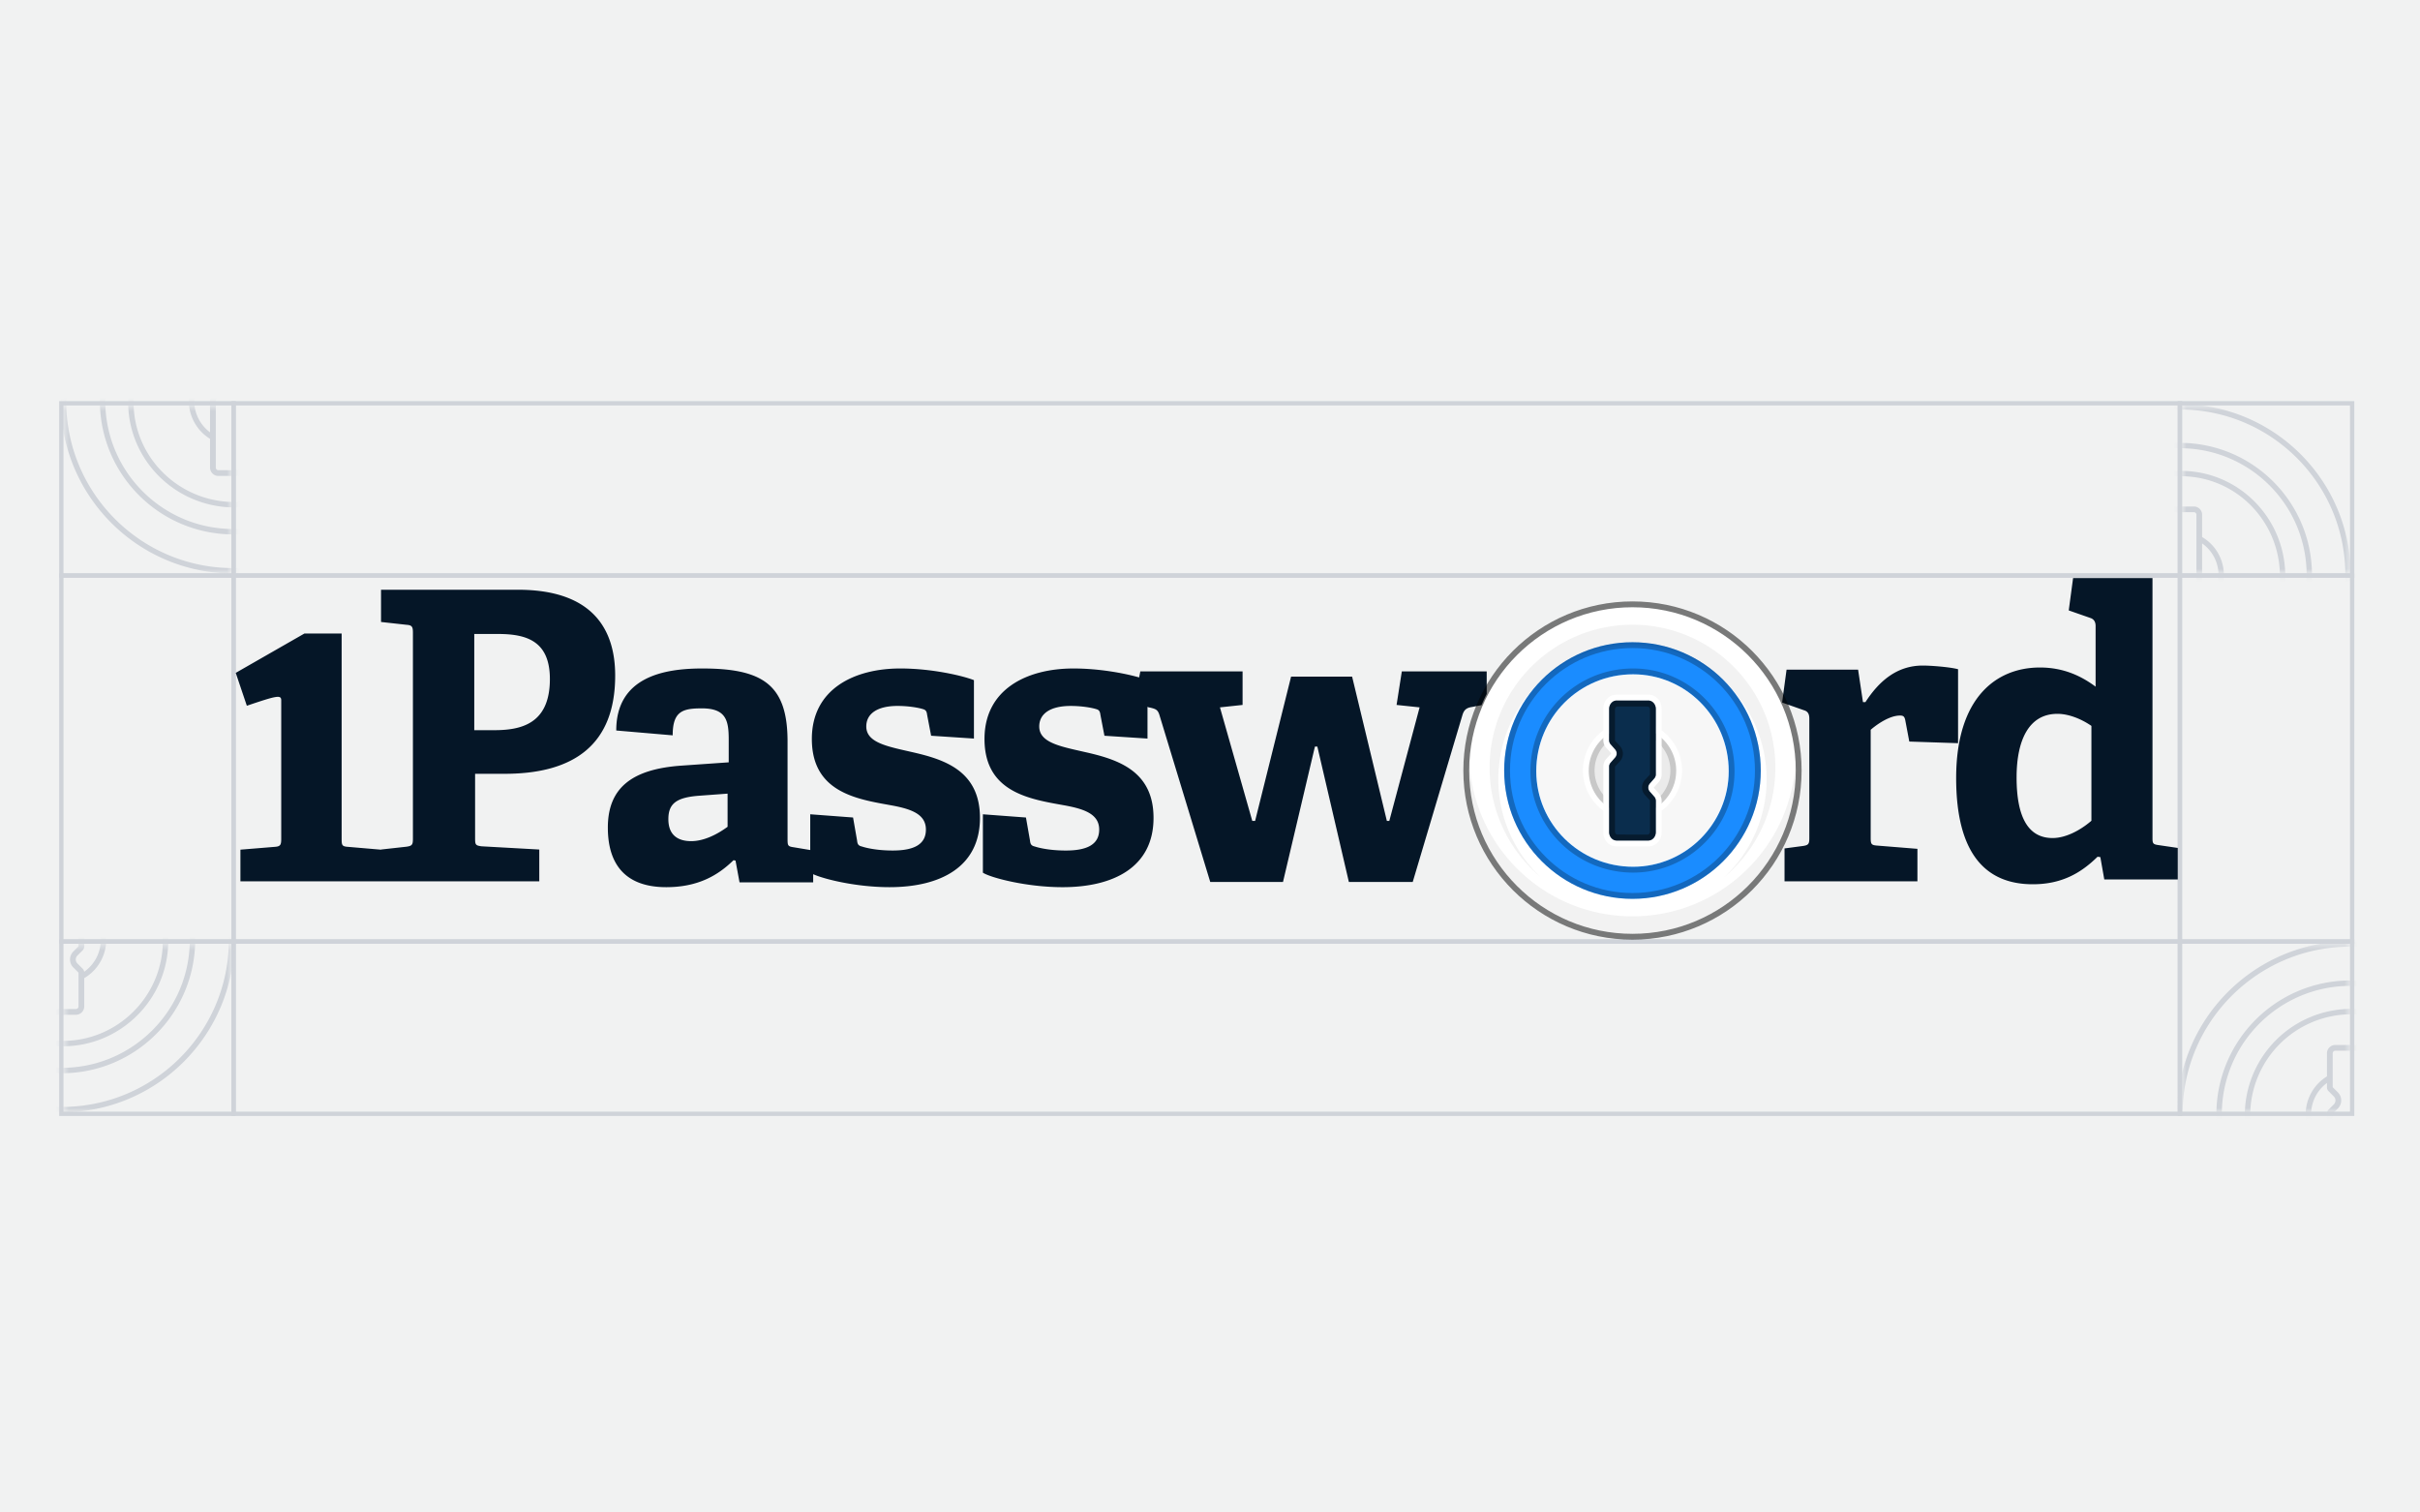 <svg width="368" height="230" fill="none" xmlns="http://www.w3.org/2000/svg"><path fill="#F1F2F2" d="M0 0h368v230H0z"/><path stroke="#CFD3D9" stroke-width=".655" d="M331.491 143.178h26.192v26.192h-26.192zM331.491 61.327h26.192v26.192h-26.192zM9.327 61.327h26.192v26.192H9.327zM9.327 143.178h26.192v26.192H9.327zM35.521 87.52h295.971v55.658H35.521z"/><path stroke="#CFD3D9" stroke-width=".655" d="M35.521 61.327h295.971v26.192H35.521zM35.52 87.52H9.328v55.657H35.52zM331.491 143.178h26.192V87.52h-26.192zM35.521 143.178h295.971v26.192H35.521z"/><mask id="a" maskUnits="userSpaceOnUse" x="331" y="61" width="27" height="27"><path fill="#fff" d="M331.818 61.655h25.537v25.537h-25.537z"/></mask><g mask="url(#a)"><path fill-rule="evenodd" clip-rule="evenodd" d="M305.488 87.446c0 14.353 11.635 25.987 25.987 25.987 14.353 0 25.987-11.634 25.987-25.987 0-14.352-11.634-25.987-25.987-25.987-14.352 0-25.987 11.635-25.987 25.987zm.812 0c0-13.902 11.269-25.175 25.175-25.175 13.905 0 25.174 11.273 25.174 25.175 0 13.902-11.269 25.175-25.174 25.175-13.906 0-25.175-11.273-25.175-25.175zm25.175 19.287c-10.652 0-19.288-8.635-19.288-19.287s8.636-19.287 19.288-19.287c10.652 0 19.287 8.635 19.287 19.287s-8.635 19.287-19.287 19.287zm-20.099-19.287c0-11.099 8.997-20.1 20.099-20.1s20.099 9.001 20.099 20.1c0 11.1-8.997 20.099-20.099 20.099s-20.099-9-20.099-20.099zm20.303-15.836c8.701 0 15.836 7.136 15.836 16.04 0 8.7-7.135 15.835-15.836 15.835-8.903 0-16.039-7.135-16.039-15.836a15.981 15.981 0 0116.039-16.039zm-.002.812A15.17 15.17 0 00316.45 87.65c0 8.252 6.772 15.024 15.227 15.024 8.252 0 15.024-6.772 15.024-15.024 0-8.455-6.772-15.227-15.024-15.227zm-3.712 9.316a6.695 6.695 0 00-3.19 5.708 6.695 6.695 0 003.19 5.707v-.98a5.879 5.879 0 01-2.378-4.727c0-1.936.935-3.654 2.378-4.727v-.98zm6.894 10.527a5.882 5.882 0 002.504-4.82 5.88 5.88 0 00-2.495-4.811v5.814a.839.839 0 01-.245.593l-.786.786a.837.837 0 000 1.185l.786.786a.84.84 0 01.236.467zm.009.959v4.262c0 .694-.563 1.257-1.257 1.257h-4.388a1.258 1.258 0 01-1.258-1.257v-10.17a.84.84 0 01.246-.593l.786-.786a.84.84 0 000-1.186l-.786-.786a.84.84 0 01-.246-.592v-5.096c0-.694.563-1.257 1.258-1.257h4.388c.694 0 1.257.563 1.257 1.258v3.39a6.697 6.697 0 013.307 5.778 6.696 6.696 0 01-3.307 5.778zm-1.257-15.34h-4.388a.394.394 0 00-.387.323l-.006.07v5.084l.778.779c.63.63.663 1.63.1 2.3l-.1.108-.778.777v10.16c0 .194.139.354.322.387l.071.007h4.388a.394.394 0 00.387-.323l.006-.07-.001-5.085-.777-.778a1.703 1.703 0 01-.1-2.3l.1-.108.777-.778.001-10.16a.393.393 0 00-.322-.386l-.071-.007z" fill="#CFD3D9"/></g><mask id="b" maskUnits="userSpaceOnUse" x="9" y="143" width="27" height="27"><path fill="#fff" d="M9.656 143.505h25.537v25.537H9.656z"/></mask><g mask="url(#b)"><path fill-rule="evenodd" clip-rule="evenodd" d="M-16.855 142.907c0 14.493 11.748 26.241 26.24 26.241 14.493 0 26.242-11.748 26.242-26.241 0-14.492-11.749-26.241-26.241-26.241-14.493 0-26.241 11.749-26.241 26.241zm.818 0c0-14.038 11.38-25.421 25.421-25.421 14.042 0 25.422 11.383 25.422 25.421s-11.38 25.421-25.422 25.421c-14.041 0-25.42-11.383-25.42-25.421zm25.422 19.476c-10.756 0-19.476-8.719-19.476-19.476 0-10.756 8.72-19.476 19.476-19.476 10.756 0 19.476 8.72 19.476 19.476 0 10.757-8.72 19.476-19.476 19.476zm-20.296-19.476c0-11.207 9.085-20.296 20.296-20.296 11.21 0 20.296 9.089 20.296 20.296 0 11.208-9.086 20.296-20.296 20.296-11.211 0-20.296-9.088-20.296-20.296zm20.5-15.99c8.786 0 15.991 7.205 15.991 16.195 0 8.786-7.205 15.991-15.99 15.991-8.991 0-16.196-7.205-16.196-15.991 0-8.99 7.205-16.195 16.195-16.195zm0 .819a15.317 15.317 0 00-15.375 15.376c0 8.333 6.838 15.171 15.375 15.171 8.333 0 15.17-6.838 15.17-15.171 0-8.538-6.837-15.376-15.17-15.376zm-3.749 9.408a6.761 6.761 0 00-3.22 5.763 6.761 6.761 0 003.22 5.764v4.374c0 .701.569 1.27 1.27 1.27h4.43a1.27 1.27 0 001.27-1.27V147.9v.842a6.76 6.76 0 003.34-5.835 6.763 6.763 0 00-3.34-5.835v.975a5.94 5.94 0 012.52 4.86c0 2.012-1 3.791-2.529 4.867a.87.87 0 01.01.126c0-.224-.09-.44-.248-.598l-.794-.794a.846.846 0 010-1.197l.793-.794a.845.845 0 00.248-.598v-10.27a1.27 1.27 0 00-1.27-1.27H7.11a1.27 1.27 0 00-1.27 1.27v3.495zm0 .99a5.937 5.937 0 00-2.4 4.773c0 1.955.944 3.69 2.4 4.773v-4.905c0-.224.09-.44.248-.599l.794-.793a.846.846 0 000-1.197l-.794-.794a.847.847 0 01-.248-.598v-.66zm5.701-4.883h-4.43a.397.397 0 00-.391.326l-.007.071v5.134l.786.786a1.72 1.72 0 01.1 2.322l-.1.11-.786.785v10.26c0 .195.14.357.326.39l.071.007h4.431a.397.397 0 00.39-.326l.007-.071-.001-5.135-.785-.785a1.72 1.72 0 01-.1-2.322l.1-.11.785-.786v-10.259a.397.397 0 00-.325-.39l-.071-.007z" fill="#CFD3D9"/></g><mask id="c" maskUnits="userSpaceOnUse" x="9" y="61" width="27" height="27"><path fill="#fff" d="M9.656 61.655h25.537v25.537H9.656z"/></mask><g mask="url(#c)"><path fill-rule="evenodd" clip-rule="evenodd" d="M9.244 60.967c0 14.493 11.749 26.242 26.241 26.242 14.493 0 26.242-11.749 26.242-26.242 0-14.492-11.749-26.24-26.242-26.24-14.492 0-26.24 11.748-26.24 26.24zm.819 0c0-14.038 11.38-25.421 25.42-25.421 14.042 0 25.422 11.383 25.422 25.421s-11.38 25.421-25.421 25.421c-14.042 0-25.421-11.383-25.421-25.421zm25.422 19.476c-10.756 0-19.476-8.72-19.476-19.476 0-10.756 8.72-19.476 19.476-19.476 10.756 0 19.476 8.72 19.476 19.476 0 10.757-8.72 19.476-19.476 19.476zM15.19 60.967c0-11.207 9.085-20.296 20.296-20.296 11.21 0 20.296 9.089 20.296 20.296 0 11.208-9.086 20.296-20.296 20.296-11.21 0-20.296-9.088-20.296-20.296zm20.5-15.99c8.785 0 15.99 7.205 15.99 16.195 0 8.786-7.205 15.991-15.99 15.991-8.991 0-16.197-7.205-16.197-15.99 0-8.991 7.206-16.196 16.196-16.196zm-.001.82a15.317 15.317 0 00-15.376 15.375c0 8.333 6.838 15.17 15.376 15.17 8.332 0 15.17-6.837 15.17-15.17 0-8.537-6.838-15.376-15.17-15.376zm-3.75 9.407a6.76 6.76 0 00-3.22 5.763 6.761 6.761 0 003.22 5.763v4.375c0 .701.57 1.27 1.27 1.27h4.431a1.27 1.27 0 001.27-1.27V65.96c0-.224-.09-.44-.248-.598l-.794-.794a.846.846 0 010-1.197l.794-.794a.846.846 0 00.248-.598v-10.27a1.27 1.27 0 00-1.27-1.27h-4.43a1.27 1.27 0 00-1.27 1.27v3.495zm0 .99a5.937 5.937 0 00-2.4 4.773c0 1.956.944 3.69 2.4 4.774v-4.906c0-.224.09-.44.249-.599l.793-.793a.847.847 0 000-1.197l-.793-.794a.846.846 0 01-.248-.598v-.66zm6.962 9.639a5.938 5.938 0 002.528-4.866 5.938 5.938 0 00-2.518-4.858v-.977a6.762 6.762 0 013.34 5.835 6.762 6.762 0 01-3.34 5.835v-.842a.849.849 0 00-.01-.127zm-1.259-14.521h-4.43a.397.397 0 00-.391.326l-.006.07v5.134l.785.787a1.72 1.72 0 01.1 2.322l-.1.11-.785.785v10.26c0 .194.14.356.325.39l.071.006h4.431c.195 0 .357-.14.39-.325l.007-.072V65.97l-.786-.784a1.72 1.72 0 01-.1-2.323l.1-.11.785-.785v-10.26a.397.397 0 00-.325-.39l-.07-.006z" fill="#CFD3D9"/></g><mask id="d" maskUnits="userSpaceOnUse" x="331" y="143" width="27" height="27"><path fill="#fff" d="M331.818 143.505h25.537v25.537h-25.537z"/></mask><g mask="url(#d)"><path fill-rule="evenodd" clip-rule="evenodd" d="M331.07 169.469c0 14.546 11.792 26.336 26.337 26.336 14.546 0 26.337-11.79 26.337-26.336s-11.791-26.337-26.337-26.337c-14.545 0-26.337 11.791-26.337 26.337zm.825 0c0-14.089 11.421-25.514 25.513-25.514 14.093 0 25.514 11.425 25.514 25.514 0 14.089-11.421 25.514-25.514 25.514-14.092 0-25.513-11.425-25.513-25.514zm25.514 19.547c-10.796 0-19.547-8.752-19.547-19.547 0-10.796 8.751-19.547 19.547-19.547 10.795 0 19.546 8.751 19.546 19.547 0 10.795-8.751 19.547-19.546 19.547zm-20.371-19.547c0-11.248 9.119-20.37 20.37-20.37 11.251 0 20.37 9.122 20.37 20.37 0 11.249-9.118 20.37-20.37 20.37s-20.37-9.121-20.37-20.37zm20.576-16.049c8.818 0 16.049 7.231 16.049 16.255 0 8.817-7.231 16.049-16.049 16.049-9.023 0-16.254-7.232-16.254-16.049a16.195 16.195 0 0116.254-16.255zm.001.823a15.373 15.373 0 00-15.432 15.432c0 8.363 6.863 15.226 15.432 15.226 8.363 0 15.226-6.863 15.226-15.226 0-8.569-6.863-15.432-15.226-15.432zm-3.764 9.441a6.785 6.785 0 00-3.233 5.785 6.785 6.785 0 003.233 5.784v-.994a5.956 5.956 0 01-2.409-4.79c0-1.962.947-3.703 2.409-4.79v-.995zm6.986 10.67a5.96 5.96 0 002.539-4.885 5.957 5.957 0 00-2.53-4.878l.001 5.893a.85.85 0 01-.249.601l-.797.796a.852.852 0 000 1.202l.797.797a.848.848 0 01.239.474zm.009.971l.001 4.319c0 .704-.571 1.274-1.275 1.274h-4.447c-.704 0-1.274-.57-1.274-1.274v-10.308c0-.225.089-.441.249-.6l.796-.797a.849.849 0 000-1.201l-.796-.797a.846.846 0 01-.249-.601v-5.163c0-.704.57-1.275 1.274-1.275h4.447c.704 0 1.275.571 1.275 1.275l-.001 3.436a6.786 6.786 0 013.352 5.856 6.786 6.786 0 01-3.352 5.856zm-1.275-15.546h-4.447a.397.397 0 00-.391.326l-.007.072v5.152l.789.789c.638.639.672 1.653.101 2.331l-.101.11-.789.788v10.297c0 .196.141.358.327.392l.071.006h4.447c.196 0 .359-.14.392-.326l.007-.072-.001-5.153-.788-.788a1.727 1.727 0 01-.101-2.331l.101-.11.788-.788.001-10.297a.4.4 0 00-.327-.392l-.072-.006z" fill="#CFD3D9"/></g><path fill-rule="evenodd" clip-rule="evenodd" d="M327.322 127.594l-.002-39.686h-12.074l-.661 4.917 3.304 1.153.083.03c.482.197.698.609.698 1.184v9.227l-.164-.121c-2.248-1.636-4.905-2.793-8.306-2.793-6.668 0-12.735 4.614-12.735 16.815 0 11.594 4.565 16.147 11.653 16.147 4.386 0 7.329-1.7 9.852-4.189l.421.061.6 3.399h11.173v-4.795l-3.048-.449c-.62-.097-.759-.226-.789-.758l-.005-.142zm-29.685-25.858c-1.183-.295-3.885-.526-5.259-.526-3.955 0-6.674 2.41-8.713 5.562h-.371l-.742-4.944h-10.876l-.672 4.956.027.061 3.303 1.163.081.026c.553.199.722.623.722 1.271v18.194c-.009.851-.152 1.029-.989 1.148l-2.781.371v5.005h20.207v-4.943l-6.201-.501c-.815-.065-.899-.256-.905-1.123v-16.482l.173-.147c.978-.812 2.764-2.016 4.276-2.016.494 0 .68.124.803.68l.618 3.275 7.416.247v-11.247l-.117-.03zm-134.403-.082c3.814 0 7.547.686 9.796 1.306l.193.054.181-.917h15.549v5.101l-3.441.369 4.916 17.27h.43l5.47-21.941h9.281l5.285 21.941h.369l4.609-17.27-3.503-.369.799-5.101h12.906v3.44a24.807 24.807 0 00-.776 1.689l-1.436.279c-.827.119-1.2.407-1.446 1.14l-.029.09-7.56 25.382h-9.71l-4.794-20.589h-.369l-4.855 20.589h-11.062l-7.744-25.444c-.236-.707-.528-.849-1.201-1.022l-.09-.023-.542-.116.035.139v4.66l-6.548-.429-.613-3.185c-.06-.49-.183-.735-.61-.857l-.196-.057c-.827-.224-2.196-.433-3.721-.433-3.06 0-4.774 1.163-4.774 3.123 0 2.142 2.449 2.858 5.485 3.555l2.05.466.284.068c4.639 1.116 9.561 3.002 9.561 9.814 0 7.472-6.058 10.534-13.831 10.534-5.421 0-10.727-1.393-12.02-2.145l-.097-.06v-8.88l6.548.49.613 3.491.019.149c.068.447.217.659.715.769l.144.046.163.048.183.049.211.052c.882.208 2.255.418 4.012.418 3.242 0 5.078-.919 5.078-3.185 0-2.41-2.368-3.16-5.416-3.709l-1.393-.251-.594-.113c-4.773-.929-10.037-2.611-10.037-9.707 0-7.594 6.486-10.718 13.523-10.718zm-56.438 0h-.168c-5.58.024-12.918 1.247-12.918 9.431l8.582.736.001-.155c.039-3.272 1.347-3.87 3.829-3.94l.24-.006.373-.002c3.2 0 3.905 1.408 4.046 3.592l.012.217.012.335.005.229.003.347v3.487l-7.226.505c-7.456.531-11.155 3.353-11.155 9.416 0 3.798 1.218 9.064 8.886 9.064 4.869 0 7.913-1.837 10.225-4.103l.304.061.609 3.307h11.2v-1.237l.085.037c1.779.775 6.596 1.935 11.52 1.935 7.731 0 13.756-3.062 13.756-10.534 0-7.166-5.418-8.881-10.226-9.983l-1.448-.33c-3.092-.708-5.612-1.411-5.612-3.59 0-1.96 1.705-3.123 4.748-3.123 1.643 0 3.104.245 3.895.49.425.122.548.367.608.857l.609 3.185 6.512.429v-8.881l-.181-.069c-1.838-.677-6.372-1.707-11.018-1.707-6.999 0-13.45 3.124-13.45 10.718 0 6.668 4.624 8.555 9.12 9.53l.417.088.428.086.589.113 1.706.31c2.884.545 5.085 1.324 5.085 3.653 0 2.266-1.825 3.185-5.05 3.185-1.747 0-3.112-.21-3.99-.418l-.21-.052-.182-.049-.162-.048-.143-.046c-.547-.122-.671-.367-.73-.918l-.609-3.491-6.513-.49v5.437l-2.476-.415-.164-.024c-.578-.09-.745-.208-.792-.667l-.01-.134-.006-.146-.002-.165V112.74l-.001-.256c-.074-8.368-3.804-10.83-12.963-10.83zM78.753 89.681c11.358 0 14.795 6.003 14.795 13.046 0 10.55-6.316 14.857-16.51 14.942l-.31.002h-4.482v9.973l.005.155.007.143c.04.512.198.636.808.73l.163.023 8.778.49v4.838H57.943v-.014l-.027.014H36.56v-4.817l5.232-.428c.795-.056.954-.272.972-1.044l.002-.174v-21.059c0-.873-.657-.729-5.23.821l-1.688-5.001L46.3 96.333h5.652v31.316l.002.165.005.147c.031.605.185.755.884.811l.083.006 4.989.428.027.013v-.034l3.867-.429c.802-.114.963-.281.98-1.05l.002-.175V96.235c0-.888-.115-1.147-.898-1.219l-.084-.006-3.867-.429v-4.9h20.81zm31.888 31.006v5.039l-.129.094c-1.395 1.006-3.401 2.091-5.407 2.091-2.008 0-3.469-.91-3.469-3.339 0-2.428 1.278-3.339 4.867-3.581l4.138-.304zm202.215-12.135c-4.407 0-6.163 4.127-6.2 9.482l-.001.175c0 5.929 1.686 9.23 5.479 9.23 1.989 0 4.148-1.154 5.759-2.508l.141-.12v-14.426c-1.505-1.039-3.432-1.833-5.178-1.833zM72.119 96.407h3.59c4.319 0 7.91 1.03 7.91 6.858 0 6.137-3.555 7.512-7.18 7.734l-.336.017-.229.009-.353.008-.24.002H72.12V96.407z" fill="#051627"/><path fill-rule="evenodd" clip-rule="evenodd" d="M223.414 117.173c0 13.715 11.117 24.832 24.832 24.832 13.714 0 24.831-11.117 24.831-24.832 0-13.714-11.117-24.831-24.831-24.831-13.715 0-24.832 11.117-24.832 24.831z" fill="#fff"/><path fill-rule="evenodd" clip-rule="evenodd" d="M248.245 97.663c10.775 0 19.51 8.735 19.51 19.51 0 10.776-8.735 19.511-19.51 19.511-10.775 0-19.511-8.735-19.511-19.511 0-10.775 8.736-19.51 19.511-19.51z" fill="#1A8CFF"/><path opacity=".5" fill-rule="evenodd" clip-rule="evenodd" d="M248.246 142.892c-14.204 0-25.719-11.514-25.719-25.719 0-14.203 11.515-25.718 25.719-25.718 14.203 0 25.718 11.515 25.718 25.718 0 14.205-11.515 25.719-25.718 25.719zm-.001-50.55c-13.715 0-24.831 11.119-24.831 24.831 0 13.713 11.115 24.832 24.831 24.832s24.832-11.119 24.832-24.832c0-13.712-11.116-24.831-24.832-24.831z" fill="#000"/><path fill-rule="evenodd" clip-rule="evenodd" d="M269.973 116.73c0-12-9.728-21.728-21.727-21.728-12 0-21.728 9.728-21.728 21.728 0 6.709 3.04 12.707 7.818 16.693a20.343 20.343 0 01-6.488-14.919c0-11.265 9.132-20.398 20.398-20.398 11.265 0 20.397 9.133 20.397 20.398a20.343 20.343 0 01-6.488 14.919c4.778-3.986 7.818-9.984 7.818-16.693zm3.104.443c0-.446-.012-.889-.035-1.33l-.018.303c-.841 12.952-11.613 23.198-24.779 23.198-13.267 0-24.105-10.405-24.796-23.501-.023.441-.035.884-.035 1.33 0 13.714 11.117 24.832 24.831 24.832 13.715 0 24.832-11.118 24.832-24.832z" fill="#000" fill-opacity=".052"/><path opacity=".256" fill-rule="evenodd" clip-rule="evenodd" d="M248.245 97.663c-10.777 0-19.511 8.736-19.511 19.51 0 10.774 8.734 19.511 19.511 19.511s19.51-8.737 19.51-19.511-8.734-19.51-19.51-19.51zm0 38.134c-10.285 0-18.623-8.338-18.623-18.624 0-10.285 8.338-18.623 18.623-18.623 10.286 0 18.624 8.338 18.624 18.623 0 10.286-8.338 18.624-18.624 18.624z" fill="#000"/><path fill-rule="evenodd" clip-rule="evenodd" d="M232.725 117.272c0-8.67 6.948-15.618 15.618-15.618 8.504 0 15.421 6.981 15.421 15.618 0 8.473-6.948 15.421-15.421 15.421-8.638 0-15.618-6.916-15.618-15.421zm30.153 0c0-8.18-6.551-14.731-14.535-14.731a14.675 14.675 0 00-14.731 14.731c0 7.983 6.552 14.534 14.731 14.534 7.984 0 14.535-6.551 14.535-14.534z" fill="#000" fill-opacity=".25"/><path fill-rule="evenodd" clip-rule="evenodd" d="M248.344 102.541c7.983 0 14.535 6.551 14.535 14.731 0 7.983-6.552 14.534-14.535 14.534-8.179 0-14.731-6.551-14.731-14.534 0-8.18 6.552-14.731 14.731-14.731z" fill="#F7F7F7"/><path fill-rule="evenodd" clip-rule="evenodd" d="M254.896 117.173a6.652 6.652 0 11-13.303 0 6.652 6.652 0 0113.303 0z" fill="#000" fill-opacity=".05"/><path fill-rule="evenodd" clip-rule="evenodd" d="M240.707 117.173a7.538 7.538 0 1115.076 0 7.538 7.538 0 01-15.076 0zm14.189 0a6.65 6.65 0 10-13.302 0 6.652 6.652 0 1013.302 0z" fill="#fff"/><path fill-rule="evenodd" clip-rule="evenodd" d="M254.896 117.173a6.651 6.651 0 10-13.303 0 6.651 6.651 0 0013.303 0zm-12.415 0a5.764 5.764 0 1111.529 0 5.764 5.764 0 01-11.529 0z" fill="#000" fill-opacity=".15"/><path fill-rule="evenodd" clip-rule="evenodd" d="M245.772 105.645h4.946c1.096 0 1.961.959 1.961 2.116v9.994c0 .435-.157.855-.442 1.171l-.727.807c-.017.018-.017.071 0 .09l.727.806c.285.316.442.737.442 1.172v4.785c0 1.156-.865 2.116-1.961 2.116h-4.946c-1.096 0-1.961-.96-1.961-2.116v-9.994c0-.435.157-.856.441-1.171l.727-.807c.017-.019.017-.071 0-.09l-.727-.807a1.752 1.752 0 01-.441-1.171v-4.785c0-1.157.865-2.116 1.961-2.116zm6.02 2.184c0-.707-.506-1.281-1.13-1.281h-4.833c-.625 0-1.131.574-1.131 1.281v4.749a.91.91 0 00.221.604l.706.801a.935.935 0 010 1.208l-.706.801a.913.913 0 00-.221.604v9.921c0 .708.506 1.282 1.131 1.282h4.833c.624 0 1.13-.574 1.13-1.282v-4.748a.92.92 0 00-.22-.605l-.707-.8a.936.936 0 010-1.209l.707-.8a.919.919 0 00.22-.604v-9.922z" fill="#fff"/><path fill-rule="evenodd" clip-rule="evenodd" d="M244.697 112.571v-4.756c0-.709.507-1.284 1.131-1.284h4.833c.625 0 1.131.575 1.131 1.284v9.936a.913.913 0 01-.221.605l-.707.803a.94.94 0 000 1.21l.707.802c.142.16.221.378.221.605v4.756c0 .709-.506 1.283-1.131 1.283h-4.833c-.624 0-1.131-.574-1.131-1.283v-9.937a.92.92 0 01.221-.605l.707-.802a.94.94 0 000-1.21l-.707-.802a.92.92 0 01-.221-.605z" fill="#0A2D4D"/><path fill-rule="evenodd" clip-rule="evenodd" d="M251.792 107.815c0-.709-.506-1.284-1.131-1.284h-4.833c-.624 0-1.131.575-1.131 1.284v4.756c0 .227.08.444.221.605l.707.802a.94.94 0 010 1.21l-.707.802a.92.92 0 00-.221.605v9.937c0 .709.507 1.283 1.131 1.283h4.833c.625 0 1.131-.574 1.131-1.283v-4.756a.913.913 0 00-.221-.605l-.707-.802a.94.94 0 010-1.21l.707-.803a.913.913 0 00.221-.605v-9.936zm-5.836-.379l4.578.006.038.003c.177.023.334.208.334.456v9.852l-.002.019a.059.059 0 01-.011.025l-.741.796-.06.068a1.71 1.71 0 00.06 2.243l.741.796.006.01c.004.008.007.02.007.034v4.714l-.003.052c-.021.238-.19.406-.369.406l-4.578-.006-.038-.002c-.177-.024-.333-.208-.333-.456V116.6l.002-.019a.049.049 0 01.011-.026l.74-.795.06-.068a1.71 1.71 0 00-.06-2.243l-.74-.796-.007-.01a.104.104 0 01-.006-.034v-4.714l.002-.052c.022-.239.19-.407.369-.407z" fill="#000" fill-opacity=".4"/></svg>